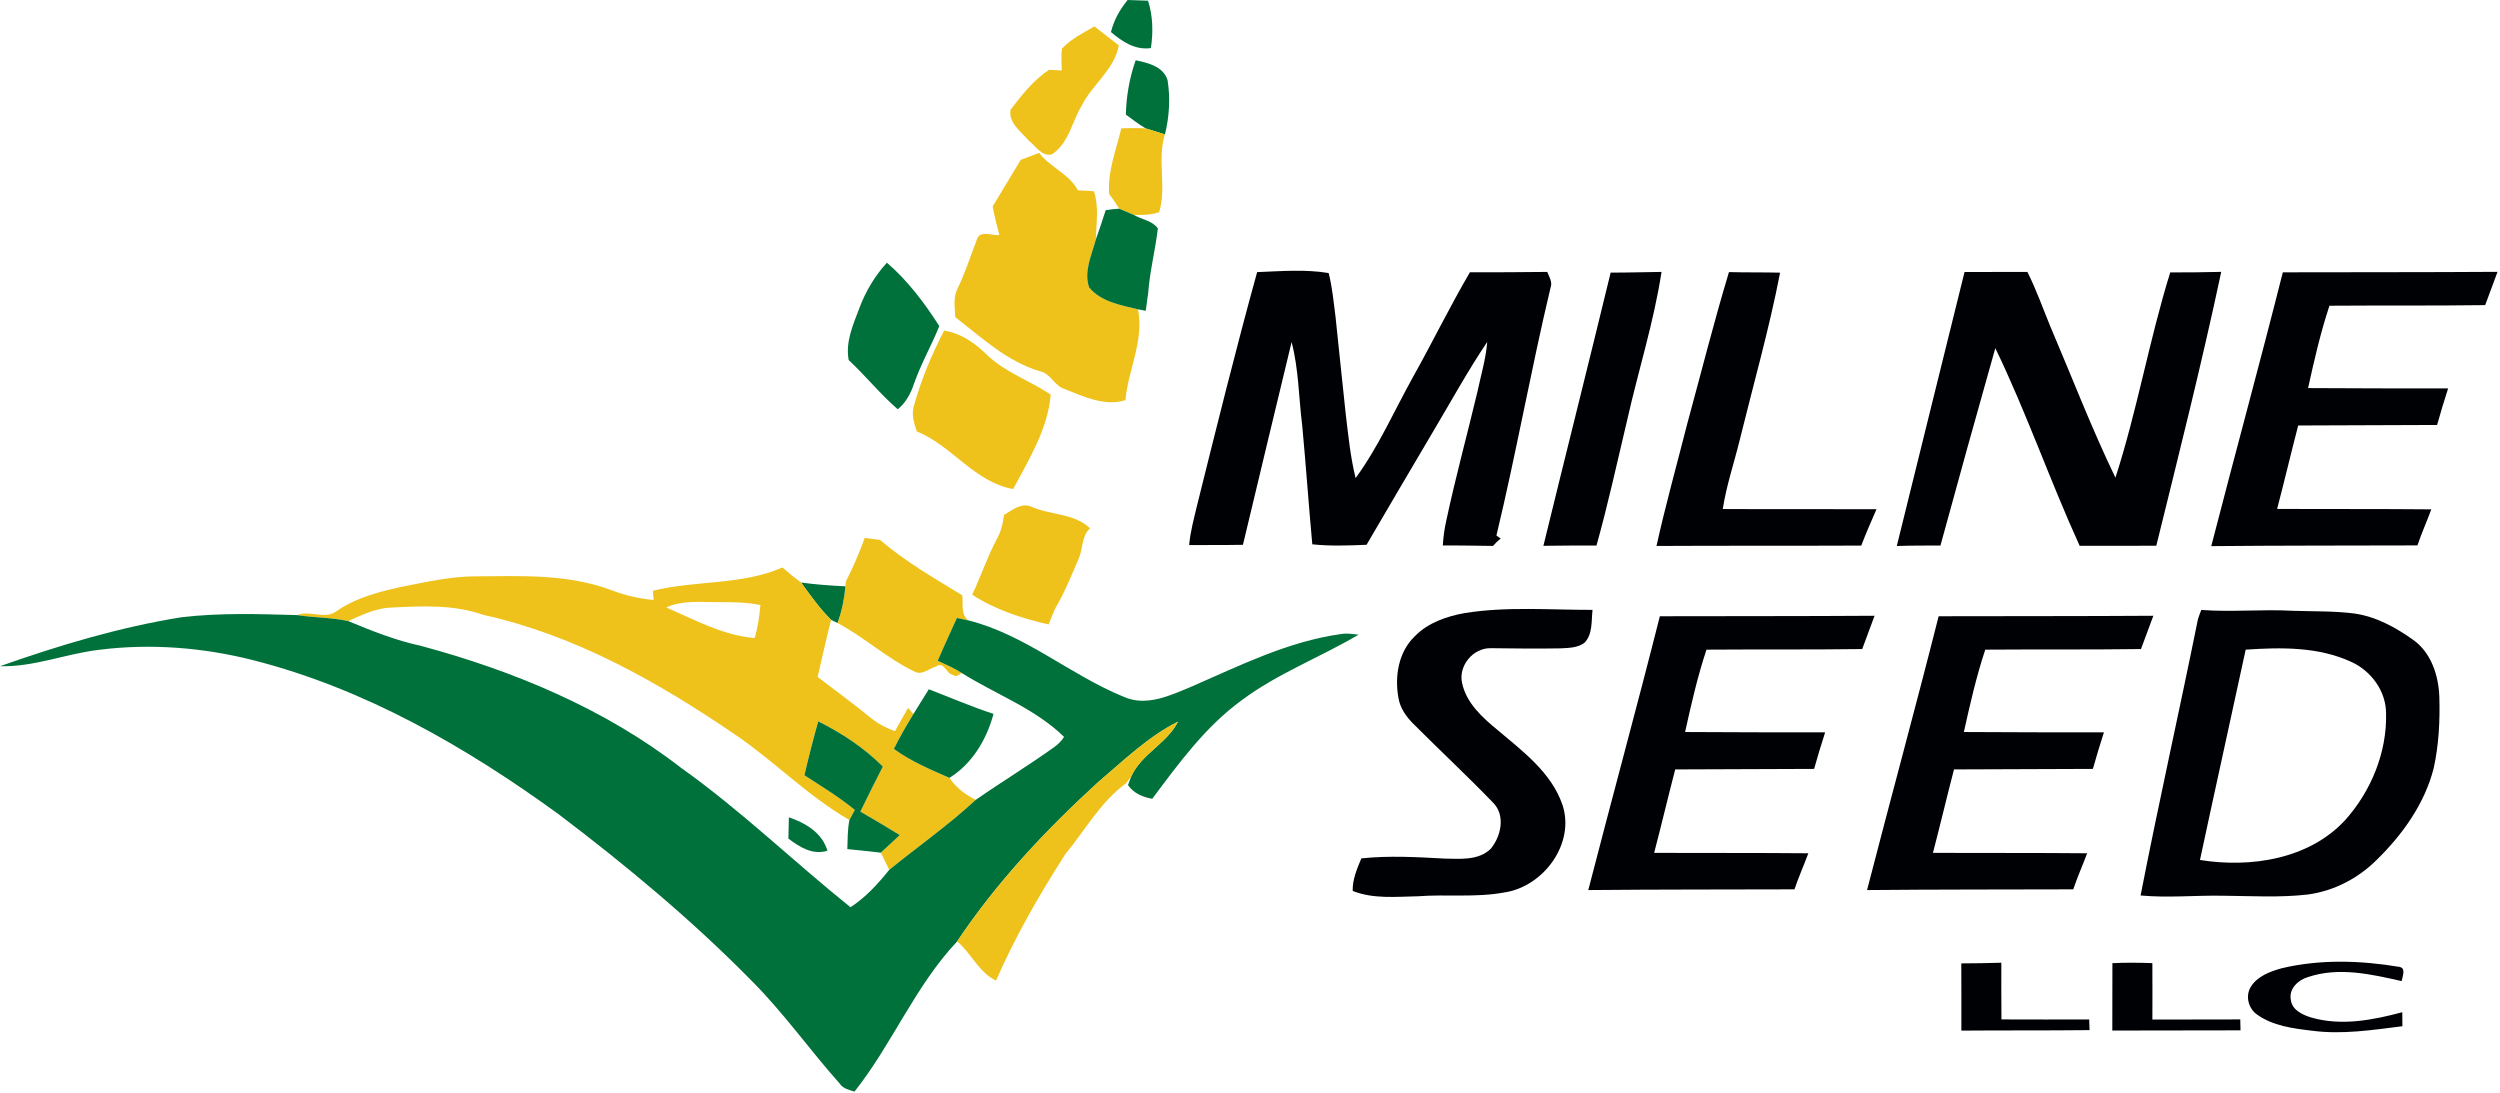 <svg width="636" height="278" viewBox="0 0 636 278" fill="none" xmlns="http://www.w3.org/2000/svg">
<g clip-path="url(#clip0_10486_33554)">
<path fill-rule="evenodd" clip-rule="evenodd" d="M319.816 69.227C325.873 68.993 331.996 68.466 338.01 69.461C338.942 73.106 339.275 76.862 339.756 80.588C340.571 88.865 341.533 97.136 342.363 105.421C343.015 110.843 343.555 116.3 344.865 121.627C350.723 113.626 354.692 104.486 359.489 95.872C364.42 87.061 368.848 77.987 373.943 69.27C380.503 69.285 387.063 69.248 393.624 69.175C394.12 70.469 395.016 71.777 394.454 73.201C389.47 94.126 385.717 115.321 380.689 136.239C380.955 136.436 381.504 136.83 381.777 137.027C381.051 137.576 380.408 138.196 379.822 138.883C375.565 138.839 371.307 138.737 367.049 138.774C367.175 136.67 367.457 134.587 367.916 132.535C370.263 121.51 373.247 110.623 375.861 99.657C376.749 95.448 378.008 91.298 378.349 86.995C373.447 94.265 369.241 101.959 364.762 109.484C359.052 119.178 353.314 128.859 347.65 138.591C343.051 138.788 338.431 138.956 333.848 138.474C332.923 128.413 332.226 118.339 331.286 108.277C330.39 101.198 330.405 93.951 328.583 87.017C324.459 104.208 320.291 121.393 316.203 138.598C311.642 138.686 307.081 138.627 302.52 138.671C302.823 135.208 303.763 131.854 304.556 128.487C309.48 108.695 314.382 88.888 319.816 69.227Z" fill="#000104"/>
<path fill-rule="evenodd" clip-rule="evenodd" d="M409.751 69.351C414.069 69.366 418.379 69.221 422.695 69.176C420.74 81.925 416.786 94.279 413.958 106.854C411.425 117.514 409.093 128.224 406.146 138.788C401.644 138.767 397.142 138.796 392.641 138.855C398.297 115.672 404.132 92.541 409.751 69.351Z" fill="#000104"/>
<path fill-rule="evenodd" clip-rule="evenodd" d="M499.781 69.198C505.112 69.184 510.436 69.199 515.767 69.176C518.033 73.677 519.698 78.434 521.616 83.08C527.103 95.909 532.093 108.958 538.166 121.524C543.719 104.363 546.754 86.52 552.107 69.301C556.432 69.308 560.756 69.279 565.081 69.162C560.12 92.512 554.27 115.665 548.561 138.84C542.06 138.847 535.559 138.833 529.066 138.855C521.498 122.263 515.552 104.99 507.607 88.566C502.876 105.283 498.226 122.022 493.649 138.782C489.947 138.788 486.245 138.775 482.543 138.899C488.311 115.672 493.998 92.424 499.781 69.198Z" fill="#000104"/>
<path fill-rule="evenodd" clip-rule="evenodd" d="M580.751 69.278C598.958 69.228 617.166 69.279 635.374 69.154C634.329 71.974 633.271 74.795 632.227 77.622C619.025 77.806 605.815 77.674 592.612 77.776C590.332 84.637 588.733 91.687 587.171 98.729C599.048 98.781 610.924 98.839 622.801 98.817C621.794 101.893 620.876 104.998 619.995 108.111C608.214 108.169 596.441 108.221 584.661 108.243C582.818 115.307 581.151 122.409 579.299 129.474C592.376 129.525 605.452 129.459 618.528 129.576C617.388 132.653 616.041 135.648 614.996 138.752C597.508 138.811 580.026 138.767 562.543 138.936C568.534 115.694 574.88 92.541 580.751 69.278Z" fill="#000104"/>
<path fill-rule="evenodd" clip-rule="evenodd" d="M439.851 69.221C444.183 69.338 448.522 69.256 452.854 69.366C450.091 83.664 446.086 97.692 442.612 111.83C441.176 117.718 439.199 123.49 438.274 129.495C451.313 129.576 464.353 129.481 477.384 129.54C476.051 132.607 474.689 135.669 473.505 138.797C456.14 138.877 438.777 138.797 421.414 138.891C423.724 128.436 426.619 118.112 429.255 107.731C432.765 94.886 435.994 81.969 439.851 69.221Z" fill="#000104"/>
<path fill-rule="evenodd" clip-rule="evenodd" d="M422.267 156.774C440.474 156.724 458.682 156.775 476.89 156.65C475.845 159.47 474.786 162.291 473.743 165.118C460.54 165.302 447.331 165.17 434.128 165.272C431.848 172.133 430.249 179.183 428.687 186.225C440.563 186.277 452.44 186.335 464.316 186.314C463.31 189.389 462.392 192.495 461.51 195.607C449.729 195.665 437.956 195.717 426.176 195.739C424.333 202.803 422.667 209.905 420.815 216.97C433.892 217.022 446.968 216.955 460.044 217.072C458.904 220.149 457.557 223.144 456.512 226.248C439.023 226.307 421.541 226.263 404.059 226.432C410.05 203.19 416.395 180.037 422.267 156.774Z" fill="#000104"/>
<path fill-rule="evenodd" clip-rule="evenodd" d="M493.189 156.774C511.396 156.724 529.604 156.775 547.812 156.65C546.767 159.47 545.708 162.291 544.665 165.118C531.462 165.302 518.252 165.17 505.05 165.272C502.77 172.133 501.171 179.183 499.609 186.225C511.485 186.277 523.362 186.335 535.238 186.314C534.232 189.389 533.313 192.495 532.432 195.607C520.651 195.665 508.878 195.717 497.098 195.739C495.255 202.803 493.588 209.905 491.737 216.97C504.814 217.022 517.89 216.955 530.966 217.072C529.826 220.149 528.479 223.144 527.434 226.248C509.945 226.307 492.463 226.263 474.98 226.432C480.972 203.19 487.317 180.037 493.189 156.774Z" fill="#000104"/>
<path fill-rule="evenodd" clip-rule="evenodd" d="M372.581 155.971C383.347 154.24 394.291 155.174 405.138 155.152C404.821 157.944 405.219 161.202 403.169 163.46C401.459 164.812 399.111 164.833 397.023 164.942C391.092 165.046 385.161 164.979 379.237 164.899C374.743 164.826 371.018 169.348 371.936 173.681C372.981 178.802 377.105 182.543 381.007 185.736C387.375 191.114 394.639 196.527 397.452 204.644C400.837 214.507 392.699 225.606 382.629 227.052C375.41 228.382 368.042 227.461 360.763 228.009C355.232 228.111 349.368 228.755 344.125 226.65C344.044 223.735 345.236 221.009 346.325 218.372C353.352 217.635 360.431 218.029 367.464 218.424C371.433 218.489 376.127 218.957 379.222 215.955C381.874 212.783 383.05 207.464 379.874 204.235C373.262 197.382 366.287 190.886 359.564 184.151C357.757 182.346 356.216 180.176 355.78 177.633C354.751 172.146 355.744 165.827 359.979 161.816C363.295 158.418 367.983 156.811 372.581 155.971Z" fill="#000104"/>
<path fill-rule="evenodd" clip-rule="evenodd" d="M620.565 177.268C620.382 171.957 618.551 166.158 614.064 162.892C609.517 159.626 604.419 156.818 598.803 156.055C593.645 155.414 588.426 155.567 583.268 155.384C575.515 154.956 567.763 155.75 560.01 155.17C559.705 155.933 559.4 156.727 559.156 157.52C554.425 180.961 549.145 204.31 544.566 227.811C551.525 228.452 558.515 227.75 565.504 227.872C572.707 227.933 579.91 228.391 587.083 227.567C593.737 226.682 599.933 223.447 604.633 218.746C611.256 212.276 616.842 204.432 619.131 195.428C620.443 189.476 620.748 183.341 620.565 177.268ZM596.606 208.644C587.388 218.594 572.585 220.852 559.675 218.777C563.49 200.922 567.458 183.097 571.303 165.273C580.277 164.662 589.83 164.51 598.163 168.386C603.29 170.705 607.044 175.925 607.014 181.54C607.258 191.399 603.198 201.288 596.606 208.644Z" fill="#000104"/>
<path fill-rule="evenodd" clip-rule="evenodd" d="M498.953 245.088C502.344 245.051 505.742 245.044 509.138 244.918C509.125 249.725 509.132 254.533 509.17 259.34C516.609 259.379 524.048 259.359 531.488 259.347C531.514 260.254 531.539 261.155 531.583 262.063C520.716 262.188 509.841 262.1 498.972 262.188C498.966 256.486 498.998 250.791 498.953 245.088Z" fill="#000104"/>
<path fill-rule="evenodd" clip-rule="evenodd" d="M537.396 245.032C540.781 244.855 544.172 244.905 547.562 245.019C547.556 249.808 547.607 254.589 547.568 259.372C555.021 259.34 562.473 259.385 569.925 259.34C569.938 260.267 569.956 261.193 569.988 262.119C559.115 262.144 548.246 262.17 537.371 262.17C537.377 256.455 537.39 250.746 537.396 245.032Z" fill="#000104"/>
<path fill-rule="evenodd" clip-rule="evenodd" d="M580.455 246.323C590.257 243.998 600.531 244.325 610.409 245.976C612.166 246.297 611.176 248.414 610.978 249.592C603.239 247.835 594.976 245.944 587.192 248.553C584.663 249.271 582.217 251.571 582.791 254.381C583.105 257.003 585.837 258.212 588.099 258.892C595.698 261.053 603.692 259.504 611.144 257.506C611.144 258.697 611.144 259.881 611.17 261.072C603.539 262.03 595.806 263.24 588.118 262.206C583.316 261.64 578.194 260.984 574.19 258.092C571.981 256.561 571.189 253.418 572.575 251.098C574.242 248.351 577.491 247.16 580.455 246.323Z" fill="#000104"/>
<path fill-rule="evenodd" clip-rule="evenodd" d="M286.877 1e-05C288.592 0.054 290.328 0.107 292.063 0.182C293.312 4.084 293.388 8.199 292.79 12.229C288.788 12.809 285.5 10.584 282.625 8.155C283.373 5.126 284.892 2.397 286.877 1e-05Z" fill="#00713A"/>
<path fill-rule="evenodd" clip-rule="evenodd" d="M270.193 12.337C272.47 9.886 275.563 8.403 278.417 6.717C280.489 8.307 282.56 9.918 284.623 11.552C283.506 17.743 277.884 21.47 275.183 26.876C272.688 31.002 271.896 36.515 267.555 39.288C265.016 39.879 263.464 37.106 261.707 35.773C259.788 33.474 256.477 31.271 257.095 27.896C259.939 24.167 262.901 20.407 266.86 17.763C267.674 17.806 269.302 17.881 270.116 17.925C270.094 16.066 269.888 14.185 270.193 12.337Z" fill="#EEC21B"/>
<path fill-rule="evenodd" clip-rule="evenodd" d="M286.422 29.154C286.529 24.447 287.343 19.783 288.917 15.334C292.084 16 295.926 16.892 297.031 20.386C297.759 24.963 297.478 29.703 296.359 34.195C294.722 33.678 293.094 33.172 291.466 32.668C289.686 31.625 288.07 30.367 286.422 29.154Z" fill="#00713A"/>
<path fill-rule="evenodd" clip-rule="evenodd" d="M291.467 32.669C293.095 33.173 294.721 33.679 296.36 34.195L296.23 34.614C294.408 40.932 296.816 47.68 294.885 53.988C292.802 54.687 290.588 54.741 288.419 54.667C287.182 54.15 285.977 53.59 284.75 53.096C283.948 51.808 283.08 50.551 282.169 49.347C281.734 43.587 283.959 38.149 285.261 32.637C287.312 32.625 289.395 32.507 291.467 32.669Z" fill="#EEC21B"/>
<path fill-rule="evenodd" clip-rule="evenodd" d="M259.679 40.673C261.231 40.083 262.782 39.471 264.344 38.891C267.144 42.586 272.036 44.253 274.208 48.412C275.563 48.498 276.919 48.572 278.286 48.648C279.632 52.614 278.872 56.858 278.775 60.953C277.745 64.874 275.64 69.098 277.093 73.139C280.056 76.749 285.132 77.662 289.496 78.683C291.112 86.614 287.011 94.019 286.306 101.797C280.957 103.474 275.64 100.841 270.746 98.941C268.164 98.08 267.241 94.941 264.485 94.427C256.153 91.934 249.719 85.884 243.034 80.692C242.905 78.243 242.428 75.632 243.632 73.343C245.606 69.302 246.941 65.004 248.557 60.823C249.393 58.47 252.399 60.018 254.243 59.802C253.581 57.395 252.995 54.977 252.529 52.538C254.916 48.584 257.27 44.619 259.679 40.673Z" fill="#EEC21B"/>
<path fill-rule="evenodd" clip-rule="evenodd" d="M281.289 53.472C282.428 53.28 283.578 53.15 284.749 53.096C285.975 53.59 287.179 54.15 288.417 54.666C290.413 55.836 293.181 56.137 294.558 58.115C293.928 63.563 292.518 68.903 292.116 74.385C291.922 75.954 291.694 77.512 291.476 79.069C290.979 78.973 289.979 78.779 289.492 78.683C285.129 77.662 280.052 76.748 277.089 73.138C275.636 69.097 277.741 64.874 278.772 60.952C279.64 58.47 280.507 55.987 281.289 53.472Z" fill="#00713A"/>
<path fill-rule="evenodd" clip-rule="evenodd" d="M225.629 66.83C230.946 71.396 235.199 77.092 238.964 82.96C236.958 87.914 234.277 92.567 232.52 97.628C231.684 100.088 230.469 102.453 228.385 104.12C223.916 100.25 220.216 95.619 215.909 91.599C215.03 86.979 217.048 82.594 218.632 78.361C220.216 74.127 222.559 70.182 225.629 66.83Z" fill="#00713A"/>
<path fill-rule="evenodd" clip-rule="evenodd" d="M240.18 84.098C244.467 84.774 248.047 87.289 251.062 90.244C255.717 94.747 261.999 96.843 267.306 100.39C266.568 109.137 261.783 116.82 257.757 124.417C247.949 122.698 242.187 113.38 233.236 109.749C232.51 107.642 231.815 105.397 232.52 103.183C234.342 96.564 237.033 90.202 240.18 84.098Z" fill="#EEC21B"/>
<path fill-rule="evenodd" clip-rule="evenodd" d="M255.425 130.995C257.606 129.726 260.004 127.652 262.673 129.028C267.468 131.079 273.361 130.587 277.298 134.412C275.129 136.325 275.573 139.462 274.489 141.923C272.634 146.329 270.812 150.788 268.369 154.936C267.828 156.236 267.285 157.548 266.764 158.859C259.982 157.322 253.181 155.108 247.32 151.294C249.567 146.554 251.227 141.547 253.7 136.905C254.752 135.099 255.132 133.036 255.425 130.995Z" fill="#EEC21B"/>
<path fill-rule="evenodd" clip-rule="evenodd" d="M219.988 136.861C221.279 137.012 222.571 137.174 223.872 137.345C230.286 142.837 237.609 147.081 244.813 151.455C245.063 153.604 244.358 156.27 246.332 157.817C245.604 157.667 244.162 157.377 243.446 157.225C241.786 160.836 240.115 164.447 238.552 168.101C240.625 169.067 242.762 169.971 244.693 171.228C244.325 171.432 243.598 171.84 243.239 172.044C242.871 171.894 242.144 171.604 241.774 171.464C240.679 170.68 239.746 168.251 238.162 169.561C236.405 170.035 234.613 171.84 232.748 170.896C225.695 167.553 219.933 162.126 213.055 158.483C214.172 155.484 214.78 152.337 215.083 149.156L215.214 147.877C217.036 144.308 218.62 140.623 219.988 136.861Z" fill="#EEC21B"/>
<path fill-rule="evenodd" clip-rule="evenodd" d="M203.789 148.199C207.532 148.704 211.308 148.984 215.083 149.155C214.78 152.337 214.172 155.484 213.055 158.483C212.655 158.289 211.839 157.892 211.439 157.699C208.53 154.829 206.187 151.477 203.789 148.199Z" fill="#00713A"/>
<path fill-rule="evenodd" clip-rule="evenodd" d="M241.547 197.9C236.664 195.733 231.719 193.688 227.385 190.514C228.911 187.492 230.59 184.562 232.36 181.663C232.024 181.266 231.353 180.472 231.017 180.076C229.888 182.029 228.789 183.982 227.69 185.997C225.309 185.173 223.081 183.982 221.159 182.334C216.885 178.824 212.368 175.589 208.004 172.201C209.133 167.348 210.201 162.526 211.422 157.703C208.523 154.834 206.172 151.477 203.792 148.211C202.144 146.99 200.587 145.708 199.061 144.365C188.653 148.913 176.994 147.601 166.097 150.286C166.158 150.866 166.22 152.057 166.281 152.637C162.557 152.301 158.925 151.446 155.445 150.103C144.427 145.983 132.463 146.532 120.895 146.624C115.035 146.624 109.297 147.906 103.559 149.005C97.271 150.286 90.831 151.843 85.49 155.567C82.529 157.673 78.775 155.139 75.57 156.482C79.904 157.154 84.299 157.062 88.603 158.008C89.58 157.551 90.556 157.093 91.533 156.696C92.144 156.421 92.785 156.147 93.395 155.933C93.7 155.811 94.005 155.689 94.311 155.597C94.951 155.384 95.593 155.201 96.234 155.048C96.447 154.987 96.661 154.926 96.874 154.895C97.607 154.743 98.37 154.621 99.163 154.59C107.16 154.163 115.401 153.735 123.062 156.452C146.442 161.61 167.593 173.636 187.157 186.973C197.107 193.78 205.592 202.57 216.092 208.613C216.428 207.972 217.13 206.691 217.465 206.05C213.436 202.753 209.011 200.037 204.646 197.229C205.684 192.62 206.874 188.072 208.156 183.525C214.169 186.516 219.846 190.239 224.577 195.031C222.624 198.816 220.762 202.662 218.869 206.477C222.227 208.43 225.584 210.384 228.911 212.429C227.293 213.924 225.676 215.42 224.089 216.915C224.791 218.38 225.493 219.845 226.225 221.28C233.55 215.328 241.303 209.895 248.231 203.486C245.576 202.173 243.195 200.342 241.547 197.9ZM191.98 162.312C183.953 161.671 176.75 157.673 169.485 154.529C173.636 152.637 178.215 153.217 182.61 153.186C186.242 153.186 189.874 153.186 193.445 153.919C193.201 156.757 192.804 159.595 191.98 162.312Z" fill="#EEC21B"/>
<path fill-rule="evenodd" clip-rule="evenodd" d="M345.627 161.456C335.83 167.255 324.994 171.315 315.838 178.182C306.62 184.897 299.875 194.206 293.13 203.21C290.688 202.782 288.399 201.806 286.964 199.73C287.148 199.211 287.575 198.113 287.758 197.563C290.352 191.795 296.823 189.2 299.692 183.584C292.031 187.43 285.866 193.473 279.426 198.937C266.057 211.145 253.543 224.453 243.502 239.5C232.789 250.854 226.989 265.596 217.375 277.713C216.002 277.255 214.445 276.95 213.621 275.668C205.96 267.061 199.306 257.599 191.157 249.45C175.988 234.037 159.323 220.18 142.078 207.117C118.607 190.055 92.847 175.191 64.431 167.957C51.704 164.722 38.335 163.654 25.302 165.302C16.787 166.279 8.638 169.728 0 169.483C15.017 164.173 30.369 159.564 46.149 157.031C55.916 155.871 65.744 156.206 75.572 156.481C79.906 157.153 84.301 157.061 88.604 158.007C94.587 160.51 100.66 162.921 107.039 164.295C130.724 170.674 153.86 180.288 173.302 195.366C188.502 206.17 201.87 219.173 216.368 230.801C220.244 228.268 223.357 224.85 226.226 221.279C233.552 215.327 241.304 209.894 248.232 203.484C254.856 198.876 261.754 194.694 268.285 189.994C269.231 189.292 270.086 188.468 270.696 187.461C263.31 180.227 253.33 176.656 244.692 171.223C242.769 169.972 240.633 169.056 238.557 168.11C240.114 164.447 241.792 160.846 243.441 157.214C244.173 157.366 245.608 157.672 246.34 157.824C260.777 161.426 272.222 171.681 285.805 177.236C291.695 179.891 297.83 176.87 303.263 174.611C315.533 169.27 327.741 163.165 341.14 161.304C342.636 161.029 344.131 161.304 345.627 161.456Z" fill="#00713A"/>
<path fill-rule="evenodd" clip-rule="evenodd" d="M232.356 181.674C233.649 179.557 234.972 177.451 236.295 175.344C241.763 177.473 247.167 179.781 252.755 181.62C250.987 188.1 247.405 194.247 241.535 197.89C236.664 195.741 231.705 193.688 227.398 190.517C228.906 187.498 230.588 184.565 232.356 181.674Z" fill="#00713A"/>
<path fill-rule="evenodd" clip-rule="evenodd" d="M208.161 183.521C214.171 186.519 219.846 190.248 224.589 195.019C222.635 198.813 220.758 202.649 218.87 206.474C222.233 208.43 225.597 210.385 228.906 212.438C227.289 213.933 225.684 215.415 224.078 216.919C221.235 216.587 218.393 216.295 215.561 216.007C215.638 213.535 215.615 211.052 216.082 208.613C216.43 207.968 217.123 206.69 217.47 206.044C213.446 202.767 209.008 200.038 204.645 197.233C205.699 192.633 206.881 188.067 208.161 183.521Z" fill="#00713A"/>
<path fill-rule="evenodd" clip-rule="evenodd" d="M279.415 198.931C285.881 193.471 292.032 187.433 299.682 183.596C296.818 189.196 290.352 191.795 287.77 197.577C287.443 197.995 286.782 198.845 286.457 199.275C279.936 204.035 275.997 211.278 270.951 217.392C264.377 227.687 258.269 238.271 253.386 249.469C248.981 247.363 247.124 242.539 243.5 239.498C253.56 224.452 266.058 211.138 279.415 198.931Z" fill="#EEC21B"/>
<path fill-rule="evenodd" clip-rule="evenodd" d="M200.566 213.342C200.589 211.537 200.621 209.732 200.686 207.926C204.96 209.367 209.138 211.859 210.505 216.427C206.75 217.609 203.431 215.493 200.566 213.342Z" fill="#00713A"/>
</g>
<defs>
<clipPath id="clip0_10486_33554">
<rect width="635.374" height="277.713" fill="white"/>
</clipPath>
</defs>
</svg>
